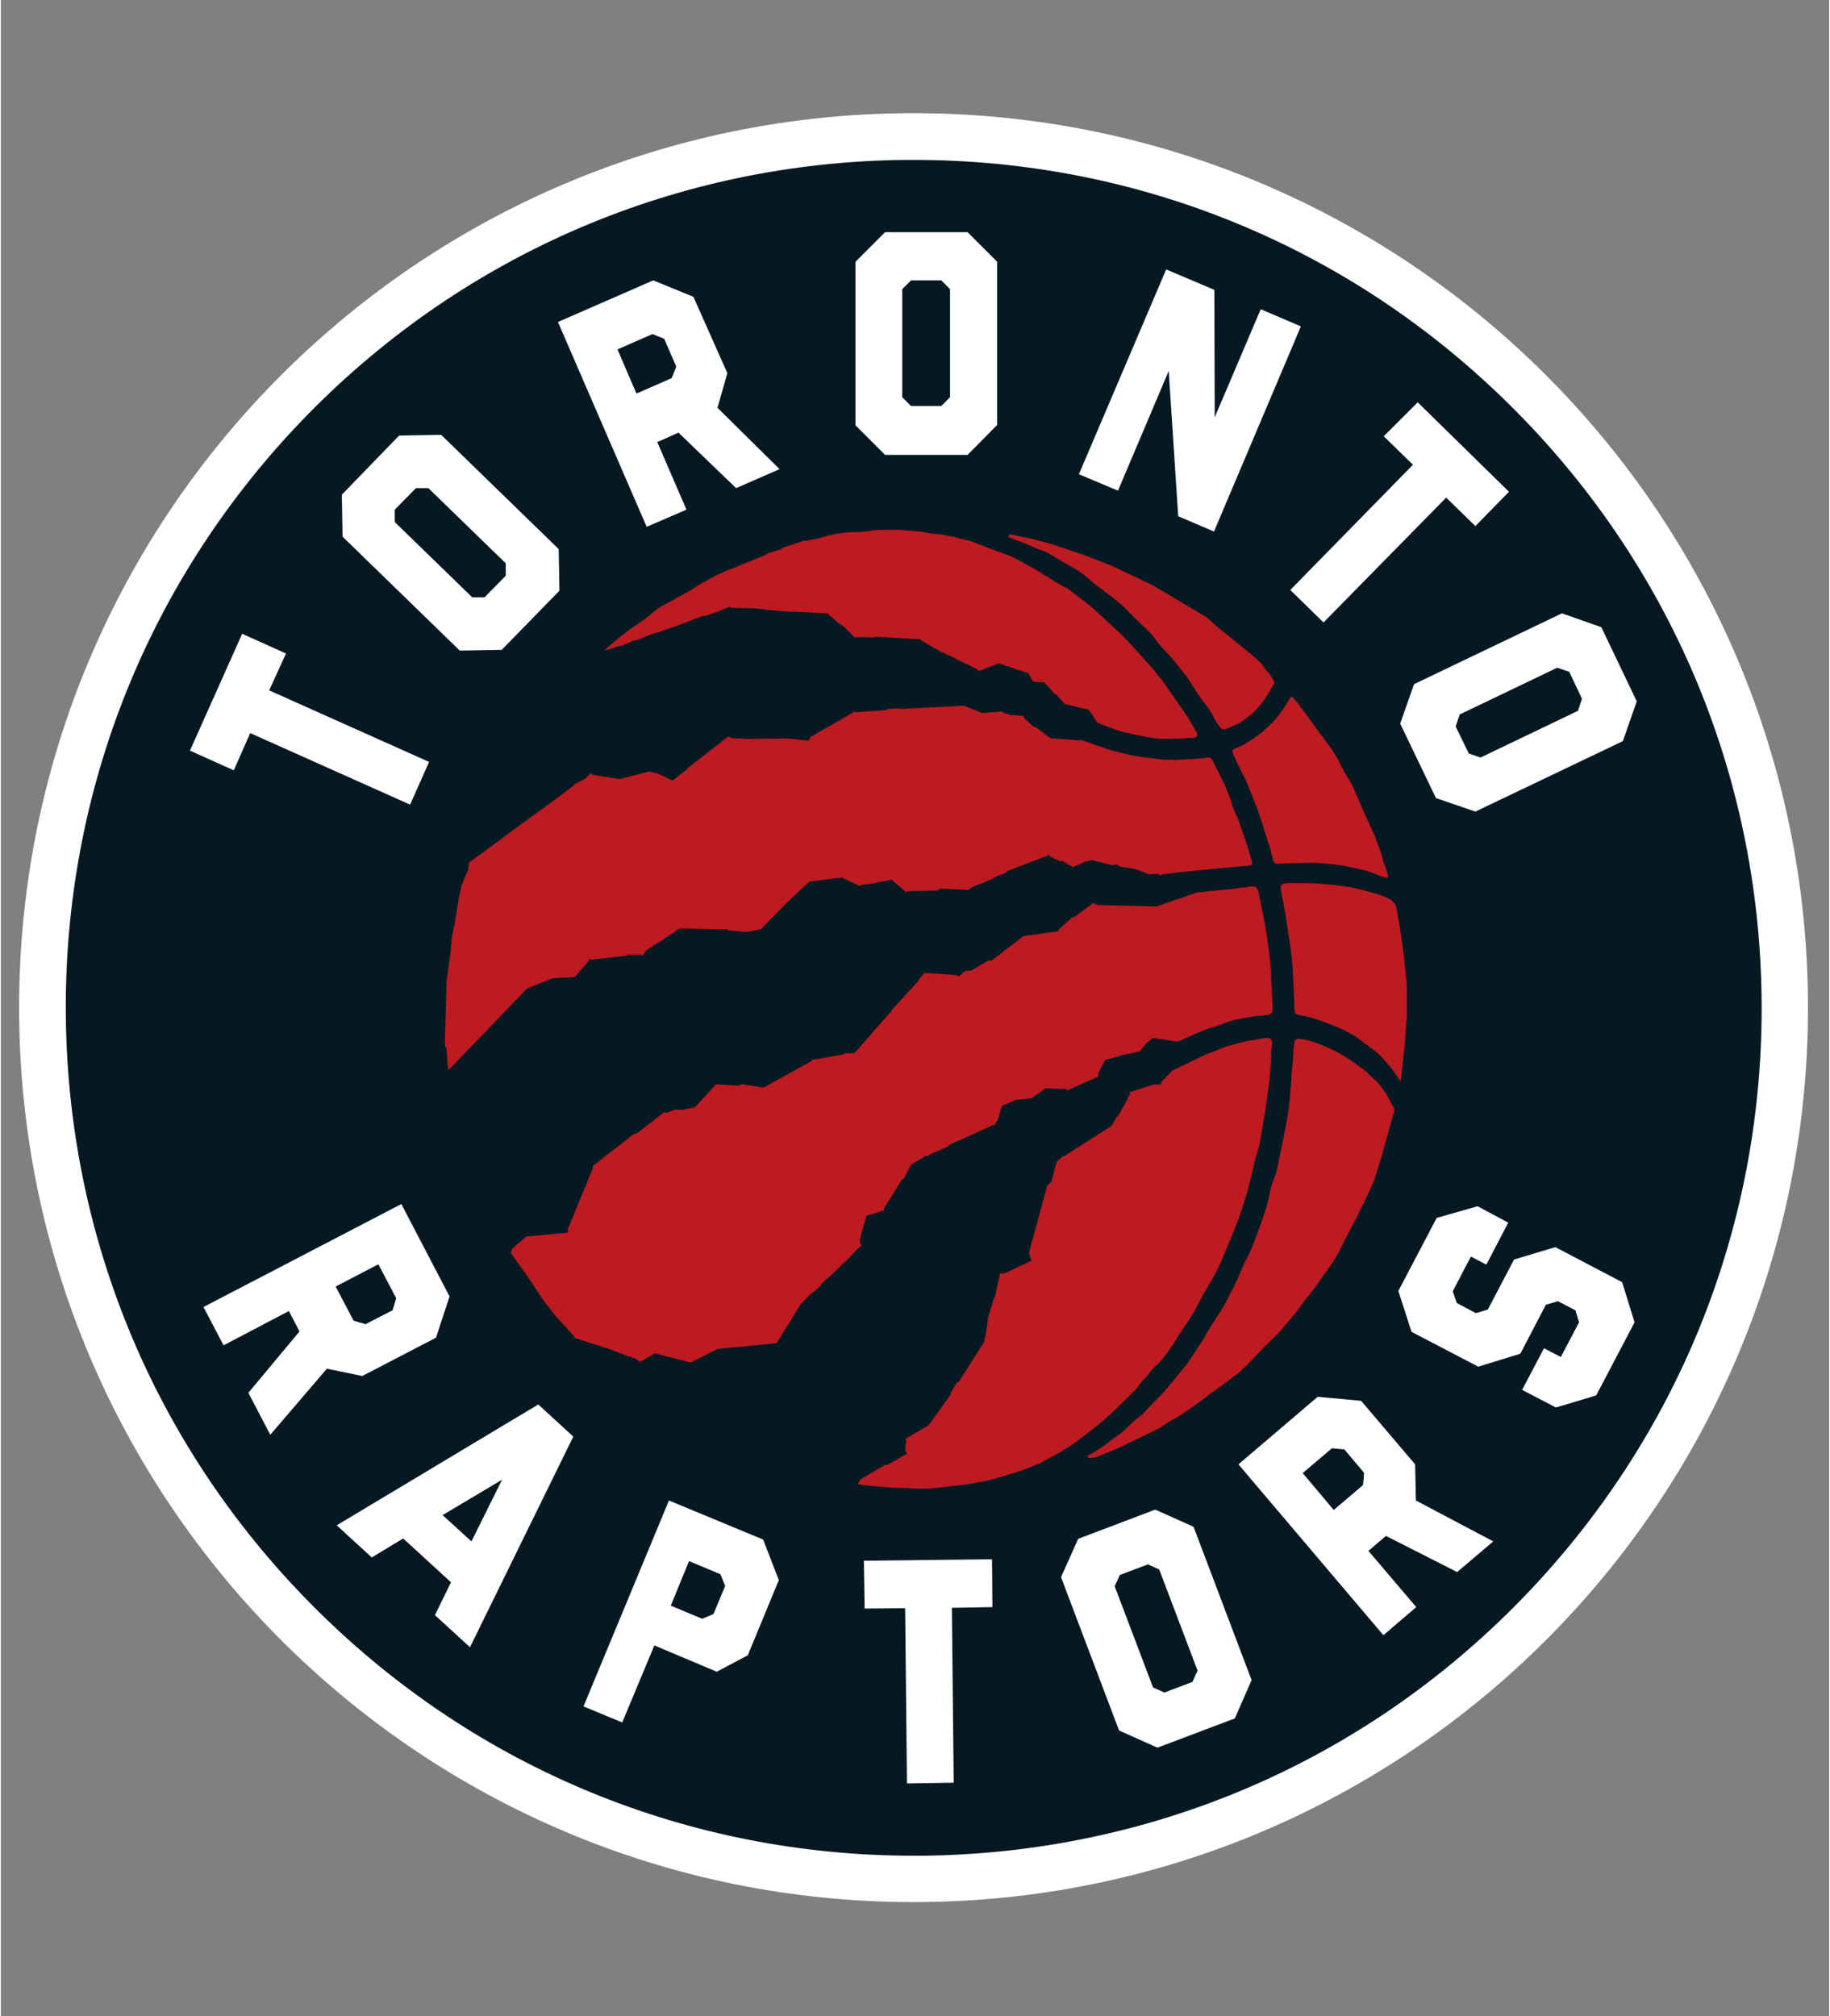 <?xml version="1.0" encoding="UTF-8"?>
<!DOCTYPE svg PUBLIC '-//W3C//DTD SVG 1.0//EN'
          'http://www.w3.org/TR/2001/REC-SVG-20010904/DTD/svg10.dtd'>
<svg height="552" viewBox="0 0 500.8 552.3" width="501" xmlns="http://www.w3.org/2000/svg" xmlns:xlink="http://www.w3.org/1999/xlink"
><rect x="0" y="0" width="500.8" height="552.3" fill="#808080" stroke="none"/><g
  ><path d="M495,276c0,135.3-109.7,245-245,245C114.7,521,5,411.3,5,276C5,140.7,114.7,31,250,31 C385.3,31,495,140.7,495,276" fill="#fff"
    /><path d="M250,508.3c-61.5,0-119.5-23.8-163.2-67.1c-43.8-43.3-68.3-101-69-162.6c-0.7-62,22.8-120.6,66.2-165 c43.4-44.3,101.4-69.1,163.5-69.8c0.9,0,1.8,0,2.6,0c61.5,0,119.5,23.8,163.2,67.1c43.8,43.3,68.3,101,69,162.6 c0.7,62-22.8,120.6-66.2,165c-43.4,44.4-101.4,69.1-163.5,69.8C251.7,508.3,250.8,508.3,250,508.3" fill="#061922"
    /><g fill="#fff"
    ><path d="M272.8,116.5l-8,8.1h-22.6l-8.1-8.1V71.7l8.1-8.1h22.6l8.1,8.1V116.5z M249.3,76.8l-2.4,2.4v29.6l2.4,2.4h8.3 l2.4-2.4V79.2l-2.4-2.4H249.3z"
      /><path d="M403.9,222.3l-10.8-3.7l-9.8-20.4l3.8-10.8l40.5-19.4l10.8,3.8l9.7,20.3l-3.8,10.9L403.9,222.3z M429.6,184 l-3.3-1.1l-26.7,12.8l-1.1,3.3l3.6,7.4l3.2,1.1l26.7-12.8l1.1-3.3L429.6,184z"
      /><path d="M152.8,150.4l0.2,11.4l-15.8,16.2l-11.5,0.2L93.6,147l-0.2-11.5l15.7-16.2l11.5-0.2L152.8,150.4z M107.9,139.6l0,3.4l21.2,20.6l3.4,0l5.8-5.9l0-3.4l-21.2-20.6l-3.4,0L107.9,139.6z"
      /><path d="M356.1 89.4L332.3 145.6 322.5 141.4 319.9 101.6 306 134.4 295.3 129.9 319.2 73.8 332.4 79.4 332.5 114.3 345.1 84.7z"
      /><path d="M199,102.2l-2.7,9.5l17,16.8l-11.9,5.2l-15.8-15.2l-5.8,2.6l8,18.5l-10.9,4.7l-24.3-56.1l26.1-11.4l11,4.5 L199,102.2z M174.1,107.8l9.6-4.2c0.1,0,1.3-3.2,1.3-3.2l-3.3-7.6l-3.2-1.3l-9.6,4.2L174.1,107.8z"
      /><path d="M403.9 144.1L395.9 136.3 362.3 170.5 353.2 161.6 386.8 127.3 378.8 119.5 388.1 110.2 413.1 134.7z"
      /><path d="M78.1 179L73.5 189.1 117.3 208.7 112.1 220.4 68.3 200.8 63.8 211 51.8 205.6 66.1 173.6z"
      /><path d="M412.9,334.9l-6,11.5l-4.2-2.2l-1.2,2.2l-3.8,7.3l1.1,3.2l6,3.2l-0.8-0.4l3.3-1l7.2-13.7l11.3-3.4l18.3,9.6 l3.4,11l-10.5,20c0,0-11.1,3.4-11.1,3.3l-9.2-4.8l6-11.4l4.6,2.4l5-9.5l-1-3.3l-4.8-2.5l-3.3,1l-7,13.4l-11.4,3.5l0,0.1l-18.4-9.6 l-3.6-11.2l10.5-20l11.2-3.2L412.9,334.9z"
      /><path d="M99,376.9l-9.7-2L73.8,393l-6-11.5l14-16.8l-2.9-5.6L61,368.5l-5.5-10.5l54.2-28.2l13.2,25.3l-3.7,11.3 L99,376.9z M91.7,352.4l4.9,9.3c0,0.1,3.3,1,3.3,1l7.4-3.8l1-3.3l-4.9-9.3L91.7,352.4z"
      /><path d="M179,450.7l-8.8,21.1l-10.6-4.4L183,411l25.8,10.7l4.3,11.1l-8.5,20.6l-8.5,4.5L179,450.7z M183.5,439.8 l8.6,3.6c0.1,0,3.1-1.3,3.1-1.3l3.2-7.7l-1.3-3.2l-8.6-3.6L183.5,439.8z"
      /><path d="M271.6 440.2L260.5 440.4 261 488.3 248.2 488.5 247.7 440.5 236.6 440.6 236.4 427.5 271.5 427.1z"
      /><path d="M342.6,460.2l-4.6,10.5l-21.2,8l-10.5-4.7L290.4,432l4.7-10.5l21.1-8l10.5,4.7L342.6,460.2z M306.5,431.4 l-1.4,3.1l10.5,27.7l3.1,1.4l7.7-2.9l1.4-3.1l-10.5-27.7l-3.1-1.4L306.5,431.4z"
      /><path d="M387.4,401.1l0.2,9.9l21.2,11.2l-9.9,8.4l-19.5-9.9l-4.8,4.1l13.1,15.4l-9,7.7L339,401.1l21.7-18.5l11.9,1.1 L387.4,401.1z M365.1,413.6l8-6.8c0.1-0.1,0.3-3.4,0.3-3.4L368,397l-3.4-0.3l-8,6.8L365.1,413.6z"
      /><path d="M128.5,451.2l-9.6-8.8l4.4-9l-13.1-12l-8.6,5.2l-9.6-8.8l55.2-33.1l9.6,8.8L128.5,451.2z M128.9,422.2 l8.4-16.9L121,415L128.9,422.2z"
    /></g
    ><g fill="#bd1b21"
    ><path d="M297.6,398.8c0.2,0.3,0.4,0.6,0.5,0.6c0.7,0,2-0.3,2-0.3l1.4-0.6l3.8-1.5c0,0,9.6-4.6,9.6-4.6 c0,0,1.7-0.9,1.7-0.9l0.9-0.4l1-0.7l1.7-1.1l2-1.1l2.6-1.7l4.5-3.2l2.2-1.7l3.2-2.3l2.9-2.2l1.4-1l1.9-1.8l2-2l3.2-3.4l3.7-3.6 l4.3-5l2.4-3.2l0.8-1.1l2.5-3.1l5-7.1l1.4-2.3l3.3-6.5l1.9-3.6l3.2-6.5l1.7-4l1.9-6.1c0,0,2.2-8,3.4-12.2c0.1-0.5,0.2-0.9-0.1-1.3 c-0.7-1-1.2-2.2-1.8-3.3c-0.3-0.6-0.8-1.1-1.1-1.6c-0.3-0.5-1.2-1.5-1.5-1.9c-0.3-0.4-0.8-0.8-1.2-1.1c-1-1-1.9-1.9-2.8-2.6 c-0.4-0.2-0.8-0.5-1.2-0.8c-2.7-2.1-5.4-3.7-8.5-5.1c-1.3-0.6-2.6-1-3.9-1.5c-0.9-0.3-2.4-0.7-3.4-0.8c-0.6-0.1-1-0.1-1.4,0.2 c-0.4,0.3-0.4,0.9-0.5,1.6c-0.2,1.7-0.2,3.5-0.4,5.2c-0.2,1.7-0.3,3.5-0.4,5.2c-0.1,1.6-0.2,3.1-0.4,4.7c-0.2,2.1-0.5,4.1-0.9,6.2 c-0.7,3.8-1.5,7.6-2.3,11.4c-0.2,1-0.4,2.1-0.8,3.1c-0.7,1.6-1.2,3.3-1.5,5c-0.7,3.6-2,7-3.3,10.5c-1,2.8-2,5.6-3.6,8.2 c-0.1,0.2-0.2,0.4-0.2,0.5c-0.7,1.8-1.5,3.5-2.3,5.3c-0.5,1.1-1.2,2.2-1.7,3.3c-0.6,1.4-1.4,2.7-2.2,4c-1.3,2.1-2.7,4.1-3.9,6.2 c-0.8,1.5-1.7,2.9-2.7,4.3c-0.3,0.4-0.5,0.7-0.7,1.1c-0.8,1.2-1.5,2.4-2.4,3.5c-1.7,2.1-3.4,4.2-5.2,6.3c-1.1,1.3-2.3,2.5-3.5,3.7 c-1.1,1.1-2.1,2.2-3.2,3.4c-0.2,0.2-0.5,0.4-0.8,0.6c-0.6,0.5-1.3,1.1-1.9,1.6c-1.4,1.4-2.8,2.7-4.4,3.8c-0.7,0.5-1.4,0.9-2,1.5 C301.7,396.5,299.8,397.6,297.6,398.8"
      /><path d="M383.4,296c0.1,0,0.1-0.1,0.1-0.3c0-0.3,0.1-0.9,0.1-0.9l0.9-8.4l0.6-7.8l0-7.8l0-1.2l-0.9-8.8 c0,0-1.1-7.9-1.9-12c-0.3-1.5-1.2-2.2-2.4-2.8c-0.4-0.2-0.8-0.4-1.2-0.5c-0.9-0.3-1.8-0.7-2.7-0.9c-2-0.5-3.9-1.1-5.9-1.5 c-2.4-0.4-4.8-0.7-7.2-0.9c-2-0.2-3.9-0.3-5.9-0.3c-1.6,0-2.5,0-4.1,0c-0.8,0-1.7,0-2.1,0.5c-0.4,0.5-0.1,1.5,0,2.4 c0.3,1.9,0.6,2.9,0.9,4.8c0.9,5.7,2,11.3,2.2,17c0.1,2.6,0.3,5.2,0.4,7.7c0,0.7,0,1.2,0,2c0,0.4,0.1,0.9,0.3,1.2 c0.2,0.4,0.6,0.4,1,0.5c0.5,0.2,1,0.2,1.5,0.3c0.5,0.1,1.4,0.3,2,0.5c2.3,0.7,4.7,1.6,6.9,2.5c1.6,0.6,3,1.5,4.6,2.3 c0.2,0.1,0.3,0.2,0.5,0.3c0.9,0.7,1.8,1.3,2.6,2c2.1,1.5,4.2,3,5.8,5.1c0.3,0.4,0.7,0.8,1,1.1c0.6,0.6,1.7,2.5,2.4,3.4 C383.2,296,383.3,296,383.4,296"
      /><path d="M324.5,202.2c0.8-0.1,1.5-0.1,2.1-0.1c0.4-0.1,0.9-0.1,1.1-0.5c0.2-0.5-0.2-1-0.3-1.2c-0.2-0.4-1.7-3-1.7-3 l-1.5-2.3l-6.2-8.9l-1.3-1.5l-1.2-1.6l-2-2.2l-5-5.5l-2.1-2.1l-7.8-7.2l-6.4-4.9l-2.3-1.2l-7.5-4.6l-5.2-2.8l-1-0.4l-4.3-1.6 l-6.3-2.4l-0.5-0.1l-2-0.5l-0.5-0.1l-1.8-0.5l-3.8-0.7l-1.8-0.1l-3.4-0.6l-4-0.3l-1.4-0.2l-2.5,0l-4.2,0.1l-4.2,0.5l-3.2,0.1 l-2.9,0.3l-2.9,0.6l-2.2,0.7l-3.6,0.7l-0.8,0l-3.4,1.2l-2,0.6l-1.2,0.7l-2.9,0.8l-1.4,0.8l-1.8,0.7l-4.3,1.8l-5.5,2.2l-1.8,0.9 l-3.9,2.1l-3.4,2.2l-3.1,1.6l-1.1,0.7l-3.4,1.8l-0.6,0.4l-3.9,3.1l-3.2,2.2l-0.6,0.4l-3.7,2.9l-1.3,1.1c0,0-2,1.7-2,1.9l1.4-0.4 c0,0,2.5-0.9,2.6-0.9c0,0,0.5,0,0.5,0l3.6-1.5h0.5l4-1.6c0,0,2.1-0.7,2.1-0.6c0,0,2.1-0.8,2.1-0.8l3-1l7.1-2.7l0.7,0l3.7-1.3 l2.9-1.2l0.4,0.3c0,0,5.6,0.1,5.6,0.1c0,0,3.6,0.3,3.6,0.3l0.1,0.1l7.2,0.6l0.1-0.1l10,0.5l0,0.2l3.5,3l0.3,0l3.6,3.5l0.3-0.2 l5,0.1l0.2-0.2l12.5,0.7l0.1,0.3l5.5,3.2l0.2,0l9.8,4.8l0.1,0.5l5.6-2.2l8.1,2.7l1.4,2.3l3,0.2l2.9,3.2l0.3,0l2.3,2.6l0,0.2h0.3 l6.4,1.5l2.4,3.6l5.9,2.2c0,0,6.4,1.6,9.6,2C318.8,202.5,322.3,202.4,324.5,202.2"
      /><path d="M380,239.9c-0.2-0.9-0.9-2.9-0.9-2.9l-0.4-1l-0.3-1.3l-1.1-3.1l-1-2.7l-3.1-6.8l-1.4-3.3l-1.7-3.9l-2.1-3.4 l-0.5-1l-1.4-2.8l-1.3-2.1l-0.5-0.7l-8.9-12.1c0,0-0.9-1-1.3-1.5c-0.2-0.3-0.3-0.5-0.6-0.5c0,0,0,0-0.1,0c0,0-2.7,4.5-3.9,5.8 c-1.1,1.3-3.4,3.4-3.4,3.4s-1.9,1.6-2.3,1.8c-0.3,0.3-1.8,1.2-1.8,1.2l-2,1.2c0,0-1.5,0.7-1.8,0.8c-0.3,0.1-0.5,0.2-0.7,0.4 c-0.2,0.2-0.2,0.4-0.1,0.7c0.1,0.3,0.2,0.5,0.3,0.8c0.8,1.7,1.6,3.5,2.5,5.2c1.4,2.5,2.2,5.2,3.3,7.8c0.4,0.9,0.7,1.7,1,2.6 c0.8,2.3,1.5,4.6,2.2,6.9c0.3,1,0.7,2,1,3.1c0.3,1,0.5,2.1,0.8,3.1c0.2,0.7,0.6,1,1.3,1c0.7,0,1.3,0,2-0.1 c2.4-0.1,4.8-0.1,7.2-0.2c0.7,0,5.5,0.4,5.5,0.4s1.7,0.2,2.5,0.3c1.8,0.3,3.6,0.7,5.4,1.1c1.5,0.3,3.1,0.8,4.5,1.5 c0.7,0.3,1.4,0.5,2.2,0.7c0.2,0.1,0.6,0.1,0.7,0.1C379.9,240.3,380,240,380,239.9"
      /><path d="M348.8,186.8c-0.1-0.3-0.7-1.3-0.7-1.3l-0.5-0.8l-1.3-1.5l-0.9-1.3l-1.6-1.6c0,0-0.4-0.3-0.5-0.4 c-2.8-2.3-8.5-6.9-8.5-6.9c0,0-1.6-1.3-1.6-1.3l-2.9-2.6l-14.8-8.8l-11.6-5.5c0,0-6.2-2.4-6.2-2.4c0,0-2.2-0.8-2.3-0.8 c0,0-7.6-2.6-7.6-2.6l-5.4-1.4l-5.2-1.1l-0.8-0.1l-0.5,0.5l0.2,0.2c0,0,0.5,0.3,0.8,0.4c1.6,0.6,3.3,1.2,4.9,1.9 c1.1,0.4,2.1,1,3.1,1.3c0.8,0.2,1.5,0.5,2.1,0.9c2.5,1.4,4.9,2.9,7.4,4.3c1.5,0.9,2.8,1.9,4.1,3.1c1,0.9,2,1.7,3.1,2.4 c0.5,0.3,0.9,0.8,1.4,1.1c0.3,0.2,0.5,0.4,0.8,0.6c1.4,1.2,3,2.2,4.3,3.6c1.4,1.5,2.8,2.9,4.3,4.3c1.4,1.3,2.8,2.6,3.9,4.2 c1,1.3,2,2.5,3.1,3.6c2.1,2.1,3.8,4.6,5.7,6.9c0.2,0.3,0.4,0.6,0.6,0.9c1.3,2,2.4,4,3.9,5.9c1.1,1.3,2,2.6,2.7,4.1 c0.4,0.9,1,1.7,1.6,2.5c0.3,0.5,0.9,0.7,1.2,0.7c0.3,0,0.8-0.3,0.8-0.3l1-0.4c0,0,1.4-0.6,1.8-0.8c0.5-0.2,1.4-0.7,1.7-1 c0.3-0.3,1.7-1.3,2.5-2c0.8-0.7,2.4-2.6,2.4-2.6l1.1-1.5l2-3.3C348.5,187.8,348.9,187.1,348.8,186.8"
      /><path d="M342.7,235.9c-0.8-2.5-1.4-4.8-2.3-7.2c-0.7-2-1.3-4-2.2-5.9c-0.6-1.1-0.9-2.4-1.3-3.6 c-0.2-0.6-0.5-1.2-0.7-1.8c-1.1-3.1-2.6-5.6-4-8.5c-0.1-0.2-0.1-0.3-0.3-0.6c-0.1-0.3-0.3-0.5-0.6-0.7c-0.4-0.2-0.7-0.1-1.3,0 c-1.3,0.1-2.9,0.3-3.5,0.3c-0.6,0-3.1,0.2-5.1,0.3l-0.5-0.1h-1.2h-1.2l-6.4-0.8c-2.3-0.3-7.7-1.7-7.7-1.7l-3.9-1.3l-4.8-1.7 l-0.4,0.2l-7.5-0.6l-0.2,0.1l-4.2-3.2l-0.5,0l-2.6-2.4l-0.1-0.5l-2.9-0.4L277,196l-2.4-0.8l-0.3-0.3l-5.5,0.4l-5-2l-17.3,0.9 l-0.3-0.2l-3.3,0.2l-0.3,0.3l-8.5,0.6l-0.2-0.2l-12.2,7l-0.1,0.5L221,203l-0.3-0.2l-6.1-0.6l-0.3,0.1l-10.8,0.1l-0.2-0.1l-3.1-0.1 l-0.9-0.5l-11.3,8.8l0,0.2l-4,3.1l-4.4-2.1l-0.3,0.1l-1.6-0.5c0,0-8.2,2.1-8.1,2.1c0.1,0.1-7.6-1.2-7.6-1.2l-0.5-0.4l-1.4,1.5 l-3,1.5l-0.1,0.3l-6.1,4.6l-8.6,6.2l-9.7,7.2l-4.4,3.2l-0.2,1.9l-1.8,4.3l-0.8,3.7l-1.2,7.4l-0.7,3.2l-0.3,3.9l-1.1,8l-0.5,17.6 l0.5,1l0.3,4.8c0,0,0.1,0.8,0.3,0.9c0,0,0,0,0,0l21.5-22.3l7.1-2.8l5.9-0.3l3.6-4.1l0.3-0.8l0.4,0.2l9.7-1.1l0.4-0.3h3.6l0.5,0.2 l1.2-1.5l4.3-2.7l4.7-3.2l13.1,0.2l0.1,0.3l5.1,0.5l4-0.8l7.3-7.5l0.1,0l5.8-5.5l8.7-1.1l0.3-0.2l0.4,0.4l4.5,2.1l0.3-0.3l4-0.5 l0.2-0.2l3.8-0.6l0.3-0.2l4.1,3.5l0.2-0.3l8.4-0.2l0.7-0.5l6.8,0.3l0.4,0.1l1-0.3l0.2-0.3l2.7-1.2l0.3,0l3.1-1.4l0.3-0.3l3.3-1.3 l0.2-0.4l9.2-3.5l0.1-0.1l1.6-0.5l0.4-0.4l0.5,0.5l2.7,1.3l0.8,0l3,1.7l0.2-0.3l0.9-0.4l0.1,0l1.5-0.7l0.1-0.1l2.2-0.5l5.5,1.4 l1.2-0.3l1,0.7l4,0.6l4,1.5c0,0,2.3-0.2,2.3-0.2c0,0,0.7,0.5,0.7,0.5l0.6-0.3c0,0,7.8-1,11.7-1.3c2.5-0.2,5.1-0.5,7.6-0.7 c1.4-0.1,2.9-0.3,4.3-0.4C342.6,237,342.9,236.8,342.7,235.9"
      /><path d="M348.4,275.9c0-0.5-0.1-0.9-0.1-1.4c-0.1-1.5-0.2-3-0.2-4.5c0-0.5-0.1-1-0.1-1.5c-0.1-1.9-0.2-3.8-0.4-5.6 c-0.2-2.4-0.6-4.7-0.9-7.1c-0.3-1.8-0.6-3.6-1-5.5c-0.4-1.9-0.7-3.6-1.1-5.5c-0.4-1.9-0.8-2.2-2.8-1.9c-0.2,0-0.3,0.1-0.5,0.1 c-0.7,0.1-1.7,0.2-2.5,0.3c-3.8,0.5-7.4,0.7-11.3,1.2l-11,3.8l-15.9-0.4l-1.7-0.6l0,0.3l-4.7,3.5l-0.7,0.1l-3.7,3.4l-0.2,0.5 l-9.5,1.3l-8.7,6.7l-0.9,0l-4.6,2.7l-1.8,0.2l-1.8,1.5l-0.5-0.4l-8.8-0.6l-1.5,1.7l0,0.3l-7.6,8.3l-0.1,0.5l-0.3,0.1l-9.7,11.1 l-2.7,0l-0.2,0.3l-8,1.4l-0.6,0c0,0-0.2,0.4-0.2,0.4c0,0-13.2,7.3-13.2,7.3L203,297l-1.2,0.4l-5.9-0.4l-5.8,6.3l-3.5,0.7l-2-0.1 l-2.1,0.9l-1.2-0.1l0.1,0.2l-7.3,5.6l-0.7,0.1l-11.3,8.8l0.1,0.5l-7,17l0.3,0.7l-11.6,1.1l-3.8,3.3l-0.4,1.2l5.1,7.2l3.8,5.8 l3.3,4.2l5.3,5.8c0,0,0,0.4,0.1,0.4c0.1,0,0.7,0.1,0.7,0.1c0,0,3.2,1.1,3.2,1.1c0,0,3.9,1.2,3.9,1.2s0,0.2,0.1,0.2 c0,0,0.4-0.1,0.4-0.1l6.5,2.5l0.5,0l0.4,0.4c0,0,0.6,0,0.6,0c0,0,1.5,1,1.5,1l2.7-1.5l0.1,0l1.2-0.8l9.9,2.5l7.3-3.7l16.2-1.6 l6.6-10.7c1.1-1.1,2.9-3,2.9-3l0.3,0c0,0,2.3-2.1,2.3-2.1c0,0,0-0.3,0-0.3l4.2-3.8l1.9-2c0,0,0.4-0.3,0.5-0.3 c0.1,0,2.2-2.3,2.2-2.3l1.8-1.9l0.5-0.1l-0.5-1.6l1.9-6.8l3.6-1.1l0.1-0.1l1.1-0.2l0-0.6l4.9-7.9l0.5-0.2l2-3.9l3.3-1.9l0.4-0.5 l0.7,0.1c0,0,1.9-1.1,2-1.1h0.2l3.6-1.6l0.3-0.4l11.9-5.4l0.7-0.1l0.1-0.7l0.5-0.4l1.2-4.1l3.8-1.6l4.3-0.5l3.9-2.7l5.6,0.2 l0.6,0.5l0.3-0.4l7.9-3.5l0-1l1.9-3.6l3.9-1l0.2-0.2l5.3-1.1l2-2.4l0.3-0.1c0,0,1.2-1.2,1.3-1.2c0,0,3.6,0.5,3.6,0.5l0.2,0.1 l2,0.3l1.2,0.1c0,0,5.3-2.5,7.6-3.3c0.9-0.4,1.9-0.6,2.7-0.9c1.2-0.4,2.5-0.9,3.7-1.3c0.6-0.2,1.2-0.4,1.8-0.5l2.5-0.5l2.9-0.5 l1.8-0.1c0,0,0.9-0.1,1.2-0.2c0.3,0,0.8,0,1.2-0.4c0.4-0.3,0.4-0.7,0.4-1C348.4,276.5,348.4,276.3,348.4,275.9"
      /><path d="M348.2,286.2c0-0.4,0.1-1.1-0.3-1.5c-0.3-0.4-0.8-0.4-1.1-0.4c-0.3,0-1.6,0.2-1.6,0.2l-2.3,0.4 c-0.3,0-0.5,0.1-0.8,0.1c-1.4,0.3-2.8,0.6-4.1,1c-1.5,0.4-3.1,0.8-4.5,1.5c-1.5,0.7-3.2,1.2-4.7,1.9c-0.5,0.3-5.6,2.7-8,3.9 l-3,3.2l-0.1,0.7l-0.4-0.2l-1.9,0.1l-0.1,0.1l-6.1,2l0.1,0.7l-0.6,0.6l0,0.4l-2.8,5l-0.4,0l-0.1,0.5c0,0-0.6,0.9-1.2,2l-12.8,8.2 l-0.3,0l-1.9,1.6l-1.4,5.4l-1.2,1.2l-5,18.4l0.7,2.1l-7.4,3.5h-1.2l-1.4,6.4l-0.2,0.2l-1.8,5.8l0.1,0.3l-0.8,5l-0.3,0.3l0.2,0.5 l-7.1,11.2l-0.5,0.2l-1.7,2.7l0,0.5c0,0-6,8.5-6.1,8.5c0,0-6.4,3.8-6.4,3.8l0.3,0.5c0,0.1-0.3,2.6-0.3,2.6l0.6,1l-0.9,0.3 l-4.6,2.7l-0.5-0.1l-6.8,4l-0.8,1.3c0,0.1,2.6,0.4,2.6,0.4l4.4,0.4l3,0.2l3.5,0.1l1.6,0.1l2.6,0.1l2.6-0.1l9.5-1.1l5.6-1l4.3-1.2 l4.6-1.4l5.9-2.3l0.4-0.3l1.7-0.9c0,0,4.7-2.5,6.9-4.1c3.7-2.8,7.4-5.5,10.7-8.7c1.1-1.1,2.3-2.2,3.4-3.3c1.1-1.1,2.1-2.1,3.2-3.2 c0.2-0.2,0.4-0.4,0.5-0.6c0.4-0.9,1.1-1.4,1.7-2.1c0.4-0.5,0.9-0.9,1.2-1.4c0.7-1.1,1.8-2,2.7-2.9c0.7-0.7,1.4-1.6,2.1-2.5 c1.1-1.6,2.2-3.2,3.2-4.9c1.4-2.2,3-4.3,4.2-6.5c1.3-2.4,2.6-4.9,4-7.2c1.2-2,2.4-4.1,3.3-6.2c1.5-3.6,3-7.1,4.4-10.7 c1.5-3.8,2.6-7.7,3.7-11.7c0.8-3,1.2-6,2.3-8.9c0.1-0.4,0.2-0.8,0.3-1.2c0.4-2.4,0.8-4.8,1.2-7.2c0.4-2.3,0.7-4.6,1-6.9 c0.2-1.6,0.5-3.1,0.6-4.7c0.2-2.2,0.3-4.4,0.4-6.5c0-0.2,0-0.7,0-0.7S348.2,286.7,348.2,286.2"
    /></g
  ></g
></svg
>
